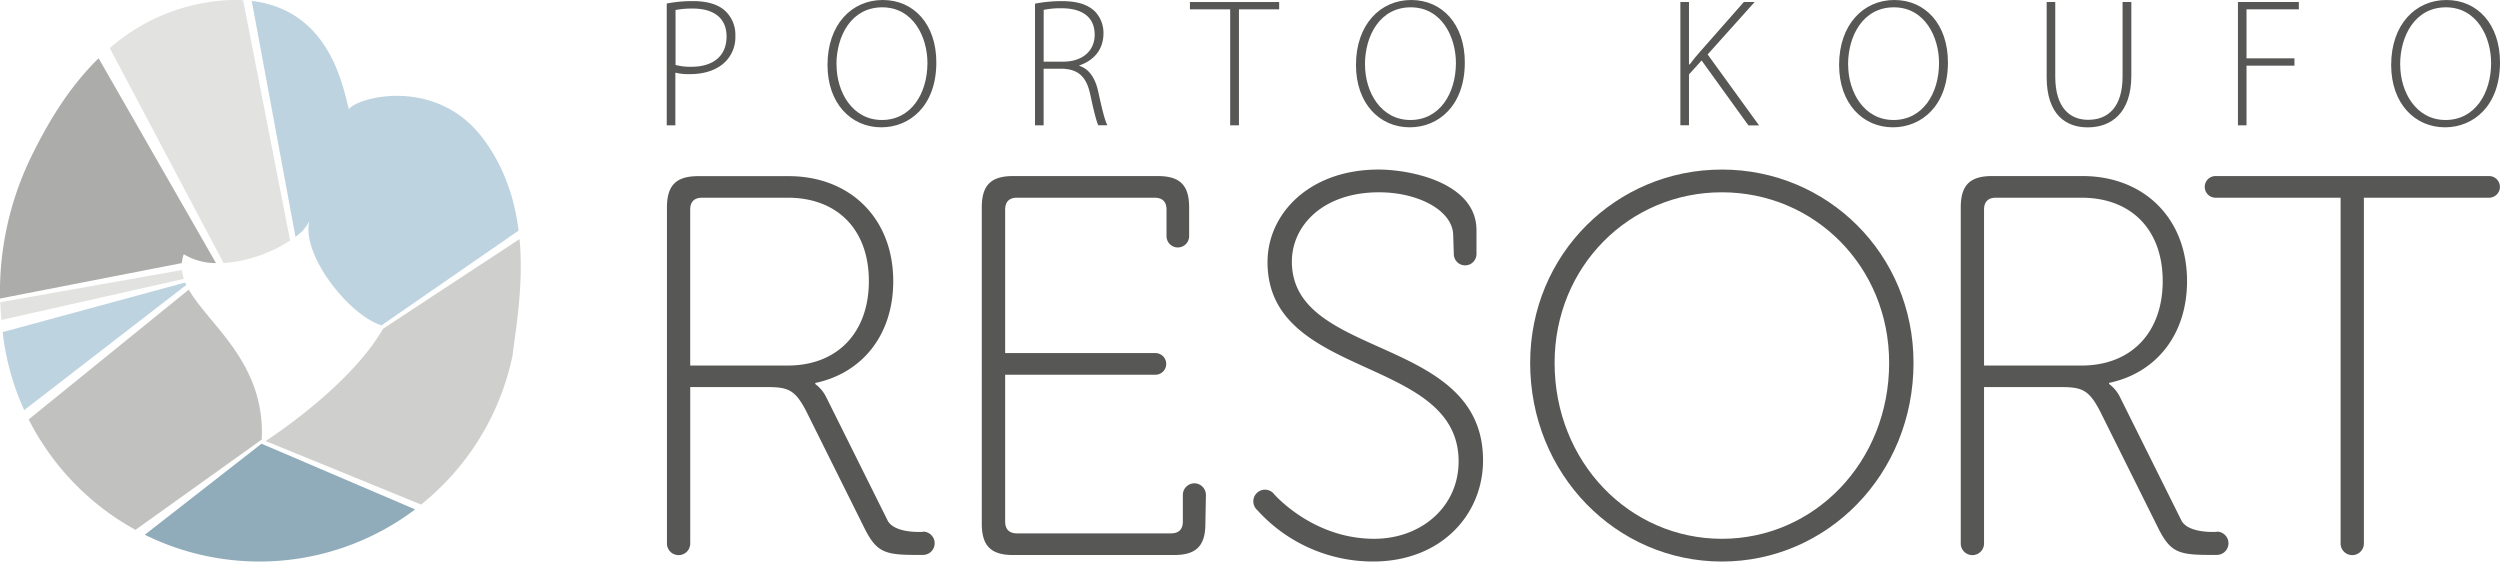 <?xml version="1.0" encoding="UTF-8"?> <svg xmlns="http://www.w3.org/2000/svg" id="Layer_1" data-name="Layer 1" viewBox="0 0 826.71 185.69"> <defs> <style>.cls-1{fill:#bdd3df;}.cls-2{fill:#e2e2e1;}.cls-3{fill:#cfcfce;}.cls-4{fill:#c1c1c0;}.cls-5{fill:#90acba;}.cls-6{fill:#acacab;}.cls-7{fill:#575756;}</style> </defs> <path class="cls-1" d="M8,135.62l53.61-41.4c-.12-.26-.25-.53-.37-.8L.88,109.82A84.77,84.77,0,0,0,8,135.62Z"></path> <path class="cls-2" d="M60.15,89.3.09,99.93c.08,1.94.2,3.89.42,5.87L60.8,92.21A14.35,14.35,0,0,1,60.15,89.3Z"></path> <path class="cls-3" d="M171.81,79.06l-45.14,29.65c-10.08,17.49-33,33.29-38.82,37.13l51.4,21a85.49,85.49,0,0,0,30.23-49.2C170.65,108.12,173.19,93.94,171.81,79.06Z"></path> <path class="cls-4" d="M86.55,145.36C87.8,120,69.14,107.56,62.43,95.77L9.49,138.7A85.9,85.9,0,0,0,44.8,175.21Z"></path> <path class="cls-5" d="M86.48,146.73l-38.59,30.1a85.49,85.49,0,0,0,89.38-8.38Z"></path> <path class="cls-6" d="M32.61,19.27C21.87,29.75,15,42.38,10.45,51.56A102.6,102.6,0,0,0,0,98.72L60.13,87a11.76,11.76,0,0,1,.63-2.93A20.5,20.5,0,0,0,71.43,87Z"></path> <path class="cls-2" d="M73.94,87a47.08,47.08,0,0,0,22-7.46L80.4.07A51.49,51.49,0,0,0,72,.32,64.46,64.46,0,0,0,36.3,15.9Z"></path> <path class="cls-1" d="M159.6,45.64c-15.2-20.1-40.89-13.79-44.23-9.55C113.49,29.46,109.45,3.42,83.25.31l14.46,78a14.17,14.17,0,0,0,4.56-5.12c-2.58,11.39,13.51,31.35,23.92,34.38l45.3-31.31C170.18,65.8,166.81,55.18,159.6,45.64Z"></path> <path class="cls-7" d="M569.39,56.07c34.91,0,63.38,27.93,63.38,63.91,0,36.88-28.47,65.71-63.38,65.71S506,156.86,506,120C506,84,534.49,56.07,569.39,56.07Zm0,122.1c30.62,0,55.32-25.42,55.32-58.18,0-31.87-24.7-56.4-55.32-56.4S514.08,88.12,514.08,120C514.08,152.75,538.78,178.17,569.39,178.17Z"></path> <path class="cls-7" d="M427.2,86.5c0-11.81,10.21-22.91,28.82-22.91,13.08,0,24.53,6.09,24.53,14.32l.2,6.09a3.75,3.75,0,0,0,7.5,0V76.12c0-15.57-21.48-20.05-32.4-20.05-22.74,0-36.7,14.5-36.7,30.62,0,39,63.19,30.79,63.19,65.88,0,15-12.35,25.6-27.93,25.6-18.24,0-30.34-11.78-33-14.65a4.68,4.68,0,0,0-.56-.63,3.85,3.85,0,0,0-5.09,5.79,51.49,51.49,0,0,0,38.32,17c22.37,0,36.34-15.4,36.34-33.48C490.4,110.68,427.2,119.09,427.2,86.5Z"></path> <path class="cls-7" d="M305.22,175.87s-9.15.68-11.63-3.61l-20.41-41A11.84,11.84,0,0,0,269.6,127v-.36c15.4-3.22,25.78-15.76,25.78-33.66,0-21-14.5-34.73-34.55-34.73h-29.9c-7.34,0-10.38,3-10.38,10.38V179.72a3.85,3.85,0,0,0,7.7,0h0V128h25.43c7,0,9.31.89,13.06,8.24l18.8,37.77c4.12,8.41,6.63,9.49,17.19,9.49l2.5,0a3.85,3.85,0,0,0,0-7.7Zm-44.75-55H228.24V69.32c0-2.5,1.26-3.94,3.94-3.94h28.29c16.47,0,26.85,10.56,26.85,27.57S276.94,120.88,260.47,120.88Z"></path> <path class="cls-7" d="M733.07,175.87s-9.16.68-11.64-3.61l-20.41-41a11.84,11.84,0,0,0-3.58-4.29v-.36c15.4-3.22,25.78-15.76,25.78-33.66,0-21-14.5-34.73-34.55-34.73h-29.9c-7.34,0-10.38,3-10.38,10.38V179.72a3.85,3.85,0,1,0,7.7,0V128h25.42c7,0,9.31.89,13.07,8.24l18.8,37.77c4.11,8.41,6.62,9.49,17.18,9.49l2.51,0a3.85,3.85,0,0,0,0-7.7Zm-44.76-55H656.09V69.32c0-2.5,1.25-3.94,3.94-3.94h28.28c16.47,0,26.86,10.56,26.86,27.57S704.78,120.88,688.31,120.88Z"></path> <path class="cls-7" d="M395,159.82a3.85,3.85,0,0,0-3.85,3.85v8.77c0,2.69-1.44,3.94-3.94,3.94H336.33c-2.5,0-3.94-1.25-3.94-3.94V123.92h49.68a3.58,3.58,0,0,0,0-7.16H332.39V69.32c0-2.5,1.26-3.94,3.94-3.94h45.48c2.5,0,3.94,1.25,3.94,3.94l0,8.77h0a3.74,3.74,0,0,0,7.48,0h0V68.6c0-7.34-3-10.38-10.39-10.38h-47.8c-7.34,0-10.38,3-10.38,10.38V173.16c0,7.33,3,10.38,10.38,10.38h53.17c7.34,0,10.39-3,10.39-10.38l.18-9.49A3.86,3.86,0,0,0,395,159.82Z"></path> <path class="cls-7" d="M823.14,58.22H732.65a3.58,3.58,0,1,0,0,7.16H774V179.72h0a3.85,3.85,0,0,0,7.7,0h0V65.38h41.4a3.58,3.58,0,0,0,0-7.16Z"></path> <path class="cls-7" d="M220.55,1.15a44.06,44.06,0,0,1,8.71-.78c4.83,0,8.53,1.2,10.76,3.44a10.73,10.73,0,0,1,3.15,8,11.47,11.47,0,0,1-2.84,8.1c-2.6,3-7,4.6-12,4.6a18.29,18.29,0,0,1-5-.48V41.44h-2.85V1.15Zm2.84,20.33a19.06,19.06,0,0,0,5.2.6c7.26,0,11.67-3.57,11.67-10s-4.65-9.25-11.12-9.25a28.8,28.8,0,0,0-5.75.48Z"></path> <path class="cls-7" d="M309.63,20.63c0,14.39-8.77,21.47-18.21,21.47-10,0-17.78-7.92-17.78-20.62,0-13.37,8-21.48,18.27-21.48S309.63,8,309.63,20.63Zm-33,.72c0,9.2,5.33,18.33,15,18.33s15.06-8.77,15.06-18.87c0-8.59-4.72-18.39-14.94-18.39S276.6,11.86,276.6,21.35Z"></path> <path class="cls-7" d="M342.27,1.21a45.89,45.89,0,0,1,8.78-.84c5.32,0,8.64,1.15,11,3.38A10.24,10.24,0,0,1,364.9,11c0,5.51-3.27,9-8,10.65v.12c3.27,1,5.33,4.11,6.29,8.65,1.39,6.35,2.18,9.37,3,11h-3c-.6-1.21-1.51-4.78-2.6-9.92-1.21-5.87-3.75-8.53-9.13-8.77h-6.35V41.44h-2.85V1.21Zm2.85,19.18h6.47c6.29,0,10.4-3.51,10.4-8.89,0-6.23-4.59-8.77-11-8.77a27.5,27.5,0,0,0-5.86.54Z"></path> <path class="cls-7" d="M406.8,3.09H393.49V.67H423V3.09H409.7V41.44h-2.9V3.09Z"></path> <path class="cls-7" d="M484.39,20.63c0,14.39-8.77,21.47-18.2,21.47-10.05,0-17.79-7.92-17.79-20.62C448.4,8.11,456.45,0,466.67,0S484.39,8,484.39,20.63Zm-33,.72c0,9.2,5.32,18.33,15,18.33s15.06-8.77,15.06-18.87c0-8.59-4.72-18.39-14.94-18.39S451.37,11.86,451.37,21.35Z"></path> <path class="cls-7" d="M555.67.67h2.85V21.3h.24c1.15-1.58,2.36-3,3.45-4.24L576.66.67h3.57L564.69,18l17,23.47h-3.51L562.69,20l-4.17,4.6V41.43h-2.85Z"></path> <path class="cls-7" d="M644.15,20.63c0,14.39-8.77,21.47-18.2,21.47-10,0-17.79-7.92-17.79-20.62C608.16,8.11,616.21,0,626.43,0S644.15,8,644.15,20.63Zm-33,.72c0,9.2,5.32,18.33,15,18.33s15.06-8.77,15.06-18.87c0-8.59-4.72-18.39-14.94-18.39S611.13,11.86,611.13,21.35Z"></path> <path class="cls-7" d="M679.64.67V25.29c0,10.34,4.84,14.33,10.89,14.33,6.71,0,11.37-4.35,11.37-14.33V.67h2.9V25c0,12.52-6.77,17.12-14.45,17.12-7.14,0-13.55-4.17-13.55-16.63V.67Z"></path> <path class="cls-7" d="M740.05.67h20.14V3.09h-17.3V19.3h15.85v2.42H742.89V41.44h-2.84V.67Z"></path> <path class="cls-7" d="M826.71,20.63c0,14.39-8.77,21.47-18.2,21.47-10,0-17.79-7.92-17.79-20.62C790.72,8.11,798.77,0,809,0S826.71,8,826.71,20.63Zm-33,.72c0,9.2,5.32,18.33,15,18.33s15.06-8.77,15.06-18.87c0-8.59-4.72-18.39-14.94-18.39S793.69,11.86,793.69,21.35Z"></path> </svg> 